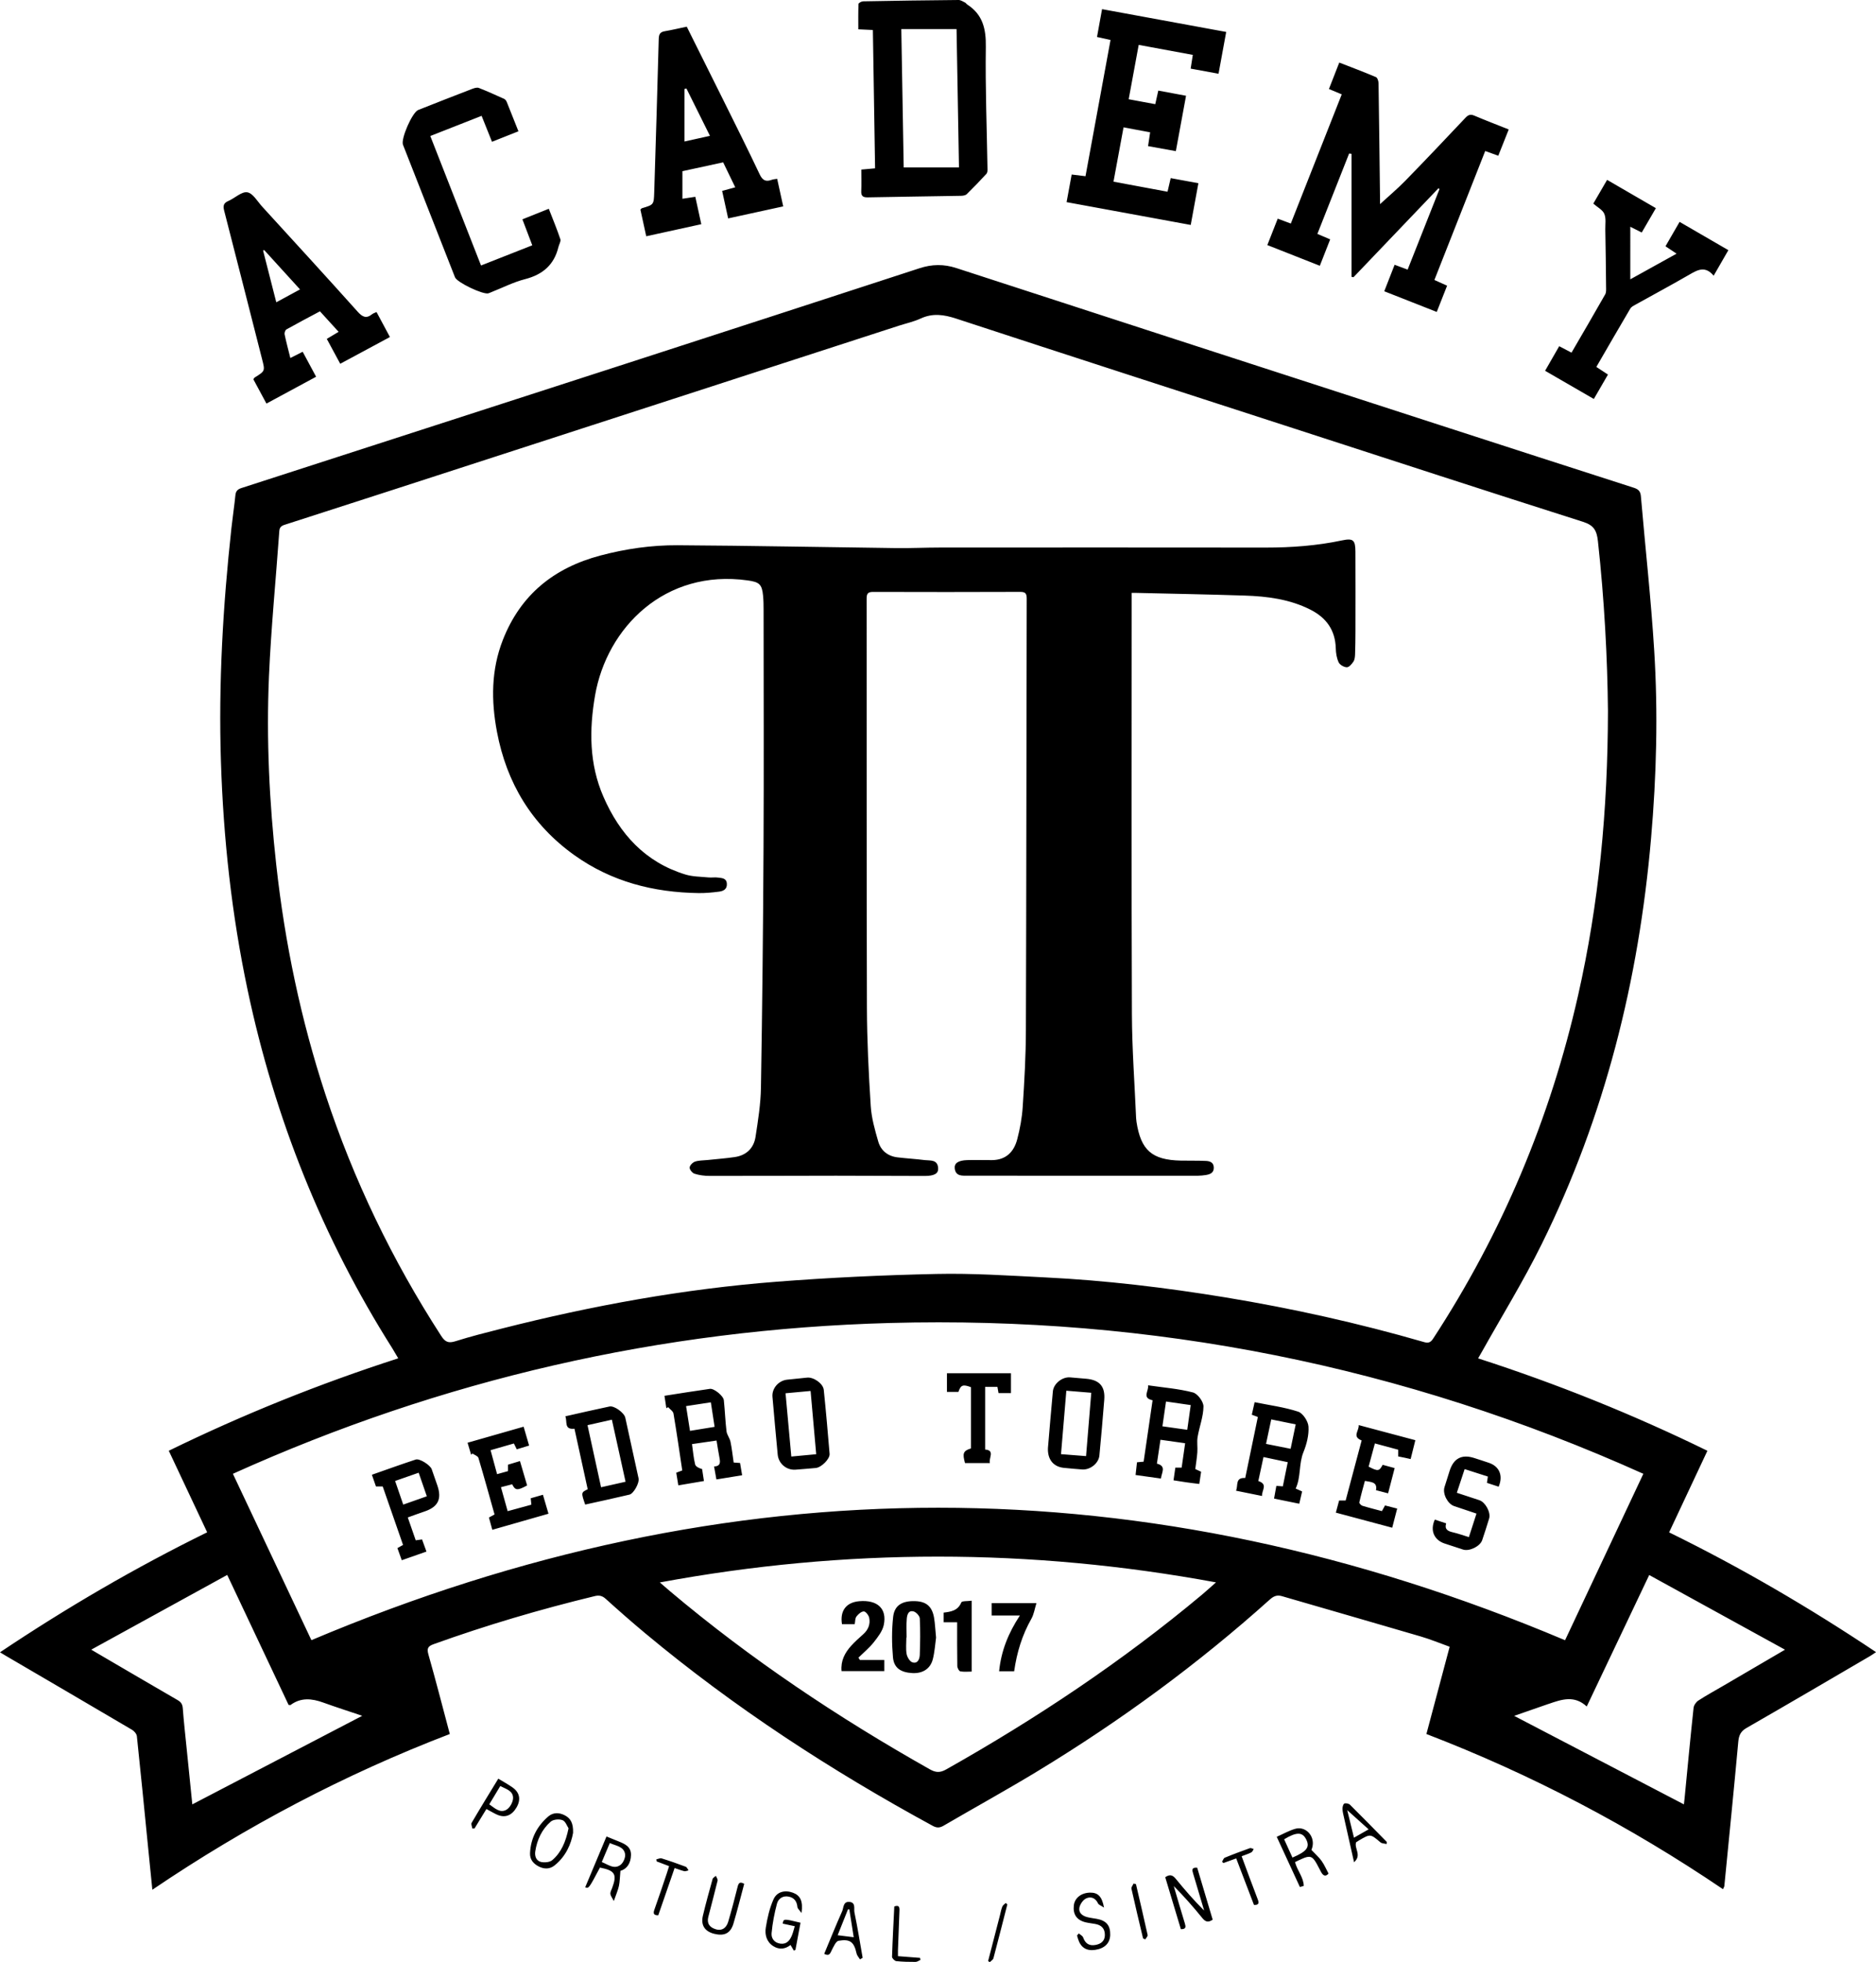 <?xml version="1.0" encoding="utf-8"?>
<!-- Generator: Adobe Illustrator 16.0.3, SVG Export Plug-In . SVG Version: 6.00 Build 0)  -->
<!DOCTYPE svg PUBLIC "-//W3C//DTD SVG 1.1//EN" "http://www.w3.org/Graphics/SVG/1.1/DTD/svg11.dtd">
<svg version="1.1" id="Vrstva_1" xmlns="http://www.w3.org/2000/svg" xmlns:xlink="http://www.w3.org/1999/xlink" x="0px" y="0px"
	 width="60.509px" height="63.25px" viewBox="0 0 60.509 63.25" enable-background="new 0 0 60.509 63.25" xml:space="preserve">
<path d="M43.671,59.237c-0.075-0.306-0.145-0.589-0.217-0.888c0.236,0.212,0.45,0.404,0.69,0.619
	C43.97,59.067,43.833,59.145,43.671,59.237 M43.739,59.386c0.021-0.014,0.058-0.039,0.096-0.062c0.368-0.215,0.366-0.212,0.69,0.063
	c0.047,0.039,0.132,0.037,0.199,0.055c0.003-0.021,0.005-0.045,0.008-0.066c-0.396-0.402-0.79-0.806-1.191-1.203
	c-0.039-0.037-0.139-0.058-0.182-0.035c-0.04,0.022-0.06,0.115-0.058,0.175c0.003,0.095,0.03,0.19,0.051,0.284
	c0.104,0.459,0.207,0.92,0.322,1.431C43.933,59.798,43.674,59.589,43.739,59.386 M41.687,59.878
	c-0.094-0.207-0.181-0.398-0.268-0.59c0.408-0.244,0.592-0.238,0.715,0.012C42.253,59.542,42.149,59.683,41.687,59.878
	 M42.625,59.983c-0.085-0.12-0.201-0.218-0.325-0.351c0.002-0.008,0.027-0.069,0.038-0.133c0.057-0.34-0.24-0.641-0.561-0.548
	c-0.202,0.058-0.389,0.166-0.597,0.257c0.258,0.559,0.503,1.088,0.747,1.618c0.041-0.012,0.082-0.022,0.124-0.034
	c0-0.268-0.208-0.488-0.281-0.768c0.081-0.039,0.153-0.075,0.228-0.107c0.249-0.113,0.335-0.084,0.468,0.154
	c0.051,0.09,0.096,0.184,0.146,0.275c0.066,0.121,0.147,0.156,0.239,0.047C42.775,60.253,42.715,60.108,42.625,59.983
	 M40.299,60.513c-0.085-0.223-0.167-0.449-0.251-0.678c0.123-0.047,0.223-0.078,0.313-0.125c0.035-0.018,0.053-0.07,0.076-0.107
	c-0.041-0.012-0.089-0.041-0.123-0.029c-0.271,0.098-0.544,0.198-0.811,0.309c-0.04,0.017-0.059,0.086-0.086,0.133
	c0.015,0.013,0.03,0.025,0.046,0.037c0.13-0.047,0.259-0.094,0.41-0.148c0.195,0.514,0.386,1.01,0.573,1.5
	c0.172,0.007,0.162-0.077,0.12-0.184C40.477,60.986,40.387,60.75,40.299,60.513 M38.485,60.398c0.119,0.396,0.236,0.792,0.354,1.188
	c-0.331-0.328-0.626-0.67-0.913-1.021c-0.093-0.114-0.184-0.164-0.342-0.054c0.17,0.563,0.338,1.123,0.504,1.675
	c0.173,0.003,0.162-0.077,0.128-0.188c-0.123-0.398-0.239-0.801-0.357-1.201c0.332,0.332,0.635,0.678,0.925,1.035
	c0.1,0.121,0.189,0.146,0.33,0.047c-0.166-0.558-0.333-1.117-0.499-1.674C38.421,60.188,38.453,60.292,38.485,60.398 M36.868,62.482
	c0.023,0.012,0.048,0.023,0.07,0.035c0.027-0.047,0.086-0.102,0.078-0.143c-0.12-0.548-0.25-1.093-0.376-1.639
	c-0.026-0.006-0.052-0.014-0.078-0.02c-0.023,0.057-0.079,0.119-0.068,0.166C36.613,61.416,36.741,61.949,36.868,62.482
	 M34.816,61.486c0.024-0.109,0.117-0.244,0.215-0.291c0.151-0.072,0.302-0.018,0.385,0.16c0.022,0.048,0.099,0.07,0.193,0.136
	c-0.065-0.362-0.196-0.485-0.445-0.483c-0.286,0.004-0.501,0.17-0.528,0.41c-0.033,0.289,0.09,0.473,0.372,0.545
	c0.101,0.024,0.205,0.035,0.307,0.053c0.203,0.033,0.323,0.142,0.322,0.357c-0.001,0.199-0.131,0.291-0.306,0.322
	c-0.196,0.035-0.326-0.044-0.394-0.24c-0.018-0.054-0.092-0.089-0.14-0.132c-0.02,0.022-0.038,0.045-0.058,0.067
	c0.011,0.035,0.02,0.07,0.03,0.104c0.085,0.28,0.271,0.401,0.553,0.359c0.308-0.044,0.481-0.218,0.487-0.483
	c0.007-0.303-0.126-0.462-0.435-0.517c-0.103-0.019-0.206-0.03-0.307-0.056C34.91,61.757,34.781,61.656,34.816,61.486
	 M32.042,63.125c0.153-0.578,0.301-1.158,0.449-1.738c-0.017-0.014-0.034-0.029-0.052-0.045c-0.038,0.039-0.093,0.07-0.11,0.117
	c-0.036,0.088-0.053,0.184-0.076,0.277c-0.128,0.492-0.255,0.984-0.382,1.477c0.017,0.012,0.034,0.024,0.053,0.037
	C31.964,63.208,32.029,63.173,32.042,63.125 M29.675,63.111c-0.232-0.018-0.465-0.035-0.712-0.055c0-0.074-0.002-0.133,0-0.191
	c0.015-0.423,0.03-0.848,0.048-1.27c0.005-0.114-0.007-0.197-0.166-0.141c-0.026,0.54-0.056,1.08-0.073,1.622
	c-0.001,0.048,0.085,0.134,0.137,0.14c0.206,0.022,0.415,0.026,0.623,0.025c0.053,0,0.106-0.043,0.158-0.066
	C29.685,63.154,29.68,63.132,29.675,63.111 M27.536,62.445c-0.188-0.023-0.339-0.042-0.518-0.064
	c0.118-0.295,0.226-0.565,0.334-0.836c0.014,0.002,0.028,0.004,0.043,0.006C27.44,61.835,27.485,62.121,27.536,62.445 M27.628,62.97
	c0.015,0.068,0.073,0.127,0.111,0.19c0.029-0.017,0.057-0.034,0.085-0.052c-0.086-0.489-0.164-0.979-0.265-1.465
	c-0.024-0.117,0.053-0.318-0.163-0.336c-0.207-0.016-0.182,0.189-0.233,0.301c-0.203,0.453-0.387,0.914-0.579,1.374
	c0.178,0.091,0.197-0.033,0.249-0.131c0.058-0.108,0.128-0.276,0.214-0.291C27.426,62.495,27.547,62.602,27.628,62.97
	 M25.246,62.007c0.122,0.026,0.244,0.054,0.389,0.084c-0.033,0.105-0.055,0.207-0.094,0.299c-0.067,0.16-0.167,0.287-0.366,0.263
	c-0.198-0.024-0.304-0.172-0.288-0.339c0.029-0.32,0.091-0.641,0.174-0.951c0.045-0.167,0.195-0.266,0.385-0.225
	c0.173,0.037,0.257,0.154,0.274,0.334c0.005,0.052,0.065,0.098,0.133,0.193c0.054-0.383-0.039-0.566-0.277-0.654
	c-0.256-0.094-0.517-0.037-0.629,0.217c-0.126,0.285-0.198,0.601-0.247,0.91c-0.035,0.222,0.022,0.451,0.235,0.591
	c0.201,0.131,0.4,0.097,0.563-0.034c0.04,0.068,0.073,0.124,0.106,0.18c0.017-0.007,0.035-0.013,0.052-0.019
	c0.054-0.289,0.108-0.578,0.164-0.878C25.272,61.845,25.272,61.845,25.246,62.007 M22.847,61.787
	c0.099-0.388,0.204-0.775,0.298-1.164c0.011-0.046-0.035-0.104-0.054-0.156c-0.037,0.033-0.095,0.062-0.107,0.103
	c-0.109,0.394-0.219,0.786-0.313,1.183c-0.072,0.307,0.063,0.506,0.364,0.582c0.328,0.082,0.528-0.015,0.622-0.33
	c0.124-0.42,0.23-0.844,0.347-1.281c-0.145-0.082-0.183-0.021-0.213,0.097c-0.094,0.375-0.192,0.748-0.301,1.118
	c-0.075,0.253-0.255,0.326-0.482,0.22C22.846,62.082,22.805,61.95,22.847,61.787 M21.179,60.001
	c0.124,0.047,0.248,0.094,0.402,0.153c-0.028,0.089-0.048,0.158-0.072,0.228c-0.133,0.394-0.263,0.789-0.404,1.18
	c-0.047,0.131-0.009,0.176,0.127,0.176c0.174-0.503,0.348-1.006,0.527-1.523c0.118,0.039,0.214,0.078,0.314,0.102
	c0.041,0.009,0.09-0.018,0.135-0.027c-0.03-0.041-0.052-0.103-0.091-0.117c-0.257-0.097-0.516-0.188-0.778-0.269
	c-0.049-0.015-0.114,0.021-0.171,0.032C21.172,59.957,21.175,59.979,21.179,60.001 M19.41,60.022
	c0.087-0.205,0.169-0.399,0.259-0.612c0.202,0.092,0.447,0.107,0.492,0.35c0.02,0.106-0.052,0.276-0.139,0.347
	C19.816,60.271,19.622,60.108,19.41,60.022 M19.744,60.86c-0.023,0.062-0.063,0.129-0.056,0.188c0.008,0.068,0.06,0.131,0.11,0.231
	c0.072-0.209,0.134-0.345,0.165-0.487c0.03-0.143,0.03-0.291,0.048-0.486c0.21-0.059,0.335-0.244,0.341-0.51
	c0.006-0.269-0.196-0.358-0.401-0.44c-0.123-0.05-0.246-0.101-0.389-0.158c-0.232,0.552-0.459,1.095-0.687,1.638
	c0.116,0.043,0.116,0.043,0.476-0.636C19.838,60.296,19.909,60.417,19.744,60.86 M17.814,59.96c-0.081,0.07-0.248,0.084-0.361,0.06
	c-0.156-0.034-0.211-0.185-0.189-0.337c0.056-0.377,0.214-0.715,0.501-0.965c0.083-0.071,0.272-0.088,0.38-0.045
	c0.095,0.037,0.145,0.189,0.193,0.262C18.248,59.371,18.104,59.712,17.814,59.96 M17.891,60.128
	c0.367-0.295,0.533-0.699,0.593-1.047c0.011-0.322-0.086-0.475-0.277-0.57c-0.183-0.092-0.371-0.088-0.524,0.043
	c-0.358,0.309-0.565,0.701-0.587,1.18c-0.01,0.212,0.115,0.348,0.291,0.436C17.559,60.255,17.738,60.253,17.891,60.128
	 M16.549,57.954c0,0.13-0.098,0.312-0.208,0.378c-0.21,0.127-0.381-0.047-0.56-0.17c0.12-0.197,0.233-0.386,0.355-0.59
	C16.318,57.667,16.548,57.722,16.549,57.954 M16.659,58.265c0.147-0.252,0.108-0.48-0.125-0.646
	c-0.144-0.101-0.299-0.187-0.462-0.284c-0.295,0.484-0.583,0.951-0.86,1.424c-0.025,0.043,0.015,0.123,0.025,0.185
	c0.023-0.002,0.046-0.004,0.069-0.006c0.123-0.202,0.247-0.403,0.383-0.625c0.128,0.067,0.236,0.134,0.351,0.185
	C16.293,58.606,16.508,58.522,16.659,58.265 M9.677,9.329c-0.259,0.14-0.498,0.27-0.766,0.415c-0.146-0.572-0.286-1.121-0.426-1.67
	C8.497,8.07,8.51,8.066,8.523,8.062C8.901,8.477,9.28,8.893,9.677,9.329 M10.974,11.726c0.544-0.292,1.064-0.572,1.603-0.862
	c-0.151-0.28-0.289-0.538-0.432-0.805c-0.059,0.027-0.104,0.039-0.137,0.065c-0.191,0.156-0.315,0.098-0.474-0.079
	C10.517,8.91,9.486,7.787,8.458,6.662C8.304,6.493,8.157,6.228,7.976,6.199c-0.183-0.03-0.4,0.189-0.61,0.279
	C7.21,6.546,7.19,6.633,7.23,6.789c0.412,1.596,0.816,3.194,1.224,4.791c0.097,0.379,0.1,0.378-0.242,0.591
	c-0.016,0.01-0.024,0.034-0.039,0.057c0.137,0.255,0.274,0.509,0.421,0.781c0.547-0.296,1.067-0.577,1.602-0.865
	c-0.15-0.279-0.29-0.538-0.433-0.805c-0.139,0.07-0.259,0.131-0.398,0.201c-0.068-0.274-0.134-0.517-0.185-0.763
	c-0.01-0.048,0.02-0.136,0.058-0.158c0.355-0.199,0.715-0.388,1.082-0.584c0.203,0.224,0.397,0.436,0.602,0.661
	c-0.135,0.081-0.253,0.151-0.381,0.228C10.688,11.196,10.828,11.454,10.974,11.726 M18.012,7.961c0.02-0.085,0.085-0.181,0.062-0.25
	c-0.11-0.327-0.243-0.647-0.373-0.981c-0.3,0.12-0.572,0.229-0.851,0.34c0.111,0.292,0.21,0.553,0.318,0.837
	c-0.555,0.219-1.091,0.43-1.653,0.651c-0.552-1.408-1.092-2.786-1.636-4.174c0.564-0.222,1.1-0.432,1.655-0.65
	c0.115,0.287,0.222,0.554,0.335,0.836c0.288-0.114,0.561-0.222,0.853-0.338c-0.131-0.33-0.253-0.64-0.378-0.948
	c-0.016-0.038-0.048-0.081-0.083-0.097c-0.271-0.122-0.542-0.245-0.818-0.353c-0.059-0.022-0.146,0.006-0.212,0.031
	c-0.582,0.224-1.163,0.451-1.743,0.681c-0.191,0.076-0.565,0.93-0.49,1.12c0.558,1.425,1.117,2.849,1.678,4.273
	c0.066,0.166,0.906,0.566,1.077,0.516c0.035-0.01,0.069-0.027,0.103-0.041c0.36-0.142,0.709-0.321,1.081-0.416
	C17.506,8.851,17.874,8.536,18.012,7.961 M22.899,4.379c-0.293,0.065-0.56,0.124-0.821,0.182V2.868
	c0.021-0.006,0.041-0.011,0.062-0.016C22.388,3.352,22.636,3.851,22.899,4.379 M23.486,7.04c0.607-0.133,1.185-0.259,1.776-0.387
	c-0.067-0.303-0.128-0.584-0.195-0.889c-0.073,0.013-0.126,0.014-0.173,0.032c-0.19,0.07-0.297,0.024-0.391-0.176
	c-0.391-0.826-0.801-1.643-1.207-2.462c-0.379-0.764-0.761-1.527-1.145-2.298c-0.243,0.051-0.473,0.106-0.706,0.146
	c-0.154,0.026-0.194,0.096-0.198,0.252c-0.043,1.651-0.095,3.301-0.146,4.95c-0.013,0.391-0.016,0.391-0.398,0.505
	c-0.013,0.004-0.022,0.019-0.047,0.043c0.059,0.27,0.12,0.551,0.188,0.86c0.6-0.131,1.182-0.259,1.776-0.389
	c-0.068-0.309-0.129-0.59-0.193-0.883c-0.145,0.022-0.275,0.042-0.416,0.063V5.518c0.445-0.097,0.877-0.19,1.314-0.285
	c0.134,0.278,0.259,0.535,0.39,0.805c-0.154,0.042-0.28,0.077-0.423,0.115C23.357,6.451,23.42,6.737,23.486,7.04 M30.931,5.398
	h-1.783c-0.026-1.47-0.051-2.951-0.077-4.46h1.782C30.879,2.409,30.905,3.885,30.931,5.398 M31.817,5.602
	c0.03-0.032,0.035-0.096,0.034-0.144c-0.021-1.316-0.073-2.632-0.054-3.947c0.009-0.579-0.098-1.044-0.602-1.367
	c-0.024-0.016-0.04-0.048-0.065-0.06C31.06,0.051,30.987-0.001,30.916,0c-1.026,0.008-2.052,0.024-3.078,0.043
	c-0.052,0.001-0.146,0.053-0.147,0.084c-0.012,0.27-0.007,0.542-0.007,0.818c0.181,0.008,0.312,0.015,0.47,0.022
	c0.024,1.493,0.048,2.974,0.071,4.459c-0.167,0.015-0.298,0.027-0.444,0.04c0,0.25,0.008,0.473-0.002,0.695
	c-0.007,0.158,0.056,0.204,0.209,0.201c1.003-0.02,2.007-0.032,3.01-0.05c0.063-0.001,0.143-0.014,0.184-0.053
	C31.4,6.046,31.611,5.826,31.817,5.602 M39.303,2.377c0.084-0.46,0.164-0.894,0.247-1.347c-1.343-0.246-2.662-0.488-4.004-0.735
	c-0.057,0.312-0.109,0.599-0.163,0.897c0.157,0.035,0.285,0.063,0.436,0.097c-0.27,1.469-0.538,2.925-0.807,4.391
	c-0.162-0.019-0.297-0.036-0.446-0.054c-0.056,0.303-0.107,0.584-0.164,0.89c1.349,0.247,2.671,0.49,4.004,0.735
	c0.086-0.464,0.164-0.893,0.247-1.345C38.35,5.85,38.061,5.797,37.76,5.742c-0.035,0.152-0.066,0.286-0.102,0.438
	c-0.582-0.108-1.153-0.215-1.743-0.324c0.111-0.603,0.218-1.174,0.324-1.751c0.31,0.058,0.582,0.109,0.858,0.16
	c-0.024,0.162-0.045,0.298-0.067,0.445c0.311,0.056,0.594,0.107,0.896,0.162c0.108-0.594,0.217-1.175,0.329-1.785
	C37.952,3.03,37.66,2.976,37.36,2.92c-0.036,0.161-0.065,0.296-0.098,0.438c-0.286-0.053-0.554-0.103-0.857-0.159
	c0.109-0.59,0.215-1.167,0.323-1.752c0.605,0.112,1.171,0.216,1.745,0.322c-0.025,0.159-0.046,0.295-0.069,0.443
	C38.712,2.269,39,2.321,39.303,2.377 M48.326,5.02c0.114-0.287,0.223-0.56,0.337-0.847c-0.384-0.153-0.75-0.293-1.111-0.446
	c-0.125-0.053-0.197-0.024-0.285,0.07c-0.643,0.681-1.287,1.361-1.942,2.032c-0.261,0.267-0.55,0.508-0.813,0.751
	c0-0.021,0-0.085,0-0.149c-0.016-1.249-0.028-2.499-0.048-3.748c-0.001-0.068-0.036-0.178-0.085-0.198
	c-0.387-0.164-0.779-0.312-1.182-0.468c-0.115,0.297-0.223,0.57-0.333,0.852c0.151,0.063,0.278,0.116,0.413,0.173
	c-0.553,1.401-1.096,2.779-1.643,4.164c-0.156-0.058-0.284-0.106-0.422-0.158C41.096,7.342,40.991,7.61,40.877,7.9
	c0.567,0.224,1.124,0.443,1.693,0.667c0.117-0.299,0.226-0.572,0.334-0.851c-0.148-0.063-0.276-0.118-0.413-0.176
	c0.347-0.876,0.686-1.734,1.024-2.592c0.026,0.003,0.052,0.007,0.078,0.011v3.965c0.021,0.004,0.042,0.008,0.063,0.012
	c0.913-0.955,1.827-1.911,2.74-2.867c0.012,0.008,0.023,0.017,0.034,0.025c-0.342,0.864-0.684,1.728-1.028,2.597
	c-0.158-0.058-0.281-0.104-0.42-0.156c-0.113,0.288-0.222,0.567-0.334,0.854c0.576,0.227,1.126,0.443,1.693,0.666
	c0.116-0.295,0.223-0.566,0.334-0.846c-0.147-0.066-0.267-0.119-0.41-0.184c0.547-1.389,1.091-2.767,1.639-4.157
	C48.053,4.921,48.183,4.968,48.326,5.02 M55.273,8.887c0.172-0.298,0.318-0.554,0.474-0.823c-0.533-0.309-1.047-0.607-1.573-0.912
	c-0.155,0.268-0.302,0.522-0.455,0.787c0.125,0.082,0.229,0.153,0.358,0.238c-0.505,0.28-0.981,0.543-1.493,0.827V7.31
	c0.127,0.064,0.241,0.122,0.369,0.185c0.156-0.269,0.304-0.522,0.456-0.785c-0.534-0.31-1.047-0.607-1.573-0.912
	c-0.157,0.269-0.306,0.523-0.445,0.765c0.131,0.116,0.298,0.199,0.354,0.329c0.063,0.146,0.03,0.336,0.033,0.506
	c0.011,0.618,0.02,1.235,0.025,1.852c0.001,0.08,0.008,0.175-0.029,0.24c-0.354,0.625-0.719,1.245-1.086,1.878
	c-0.137-0.072-0.26-0.136-0.397-0.208c-0.152,0.265-0.3,0.52-0.455,0.792c0.532,0.308,1.046,0.604,1.572,0.909
	c0.157-0.27,0.305-0.524,0.456-0.787c-0.132-0.086-0.247-0.162-0.375-0.246c0.37-0.638,0.73-1.262,1.096-1.882
	c0.03-0.052,0.099-0.088,0.155-0.119c0.584-0.326,1.175-0.641,1.753-0.976C54.756,8.698,55,8.561,55.273,8.887 M33.429,51.677
	h-1.444v0.398h0.911c-0.373,0.566-0.605,1.143-0.67,1.797h0.485c0.086-0.607,0.259-1.17,0.556-1.693
	C33.347,52.036,33.373,51.862,33.429,51.677 M30.436,51.982v0.311h0.436c0,0.48-0.003,0.945,0.005,1.41
	c0.001,0.061,0.052,0.163,0.096,0.172c0.116,0.023,0.241,0.008,0.367,0.008v-2.285c-0.134,0.019-0.313,0.004-0.333,0.054
	C30.897,51.921,30.667,51.954,30.436,51.982 M27.144,53.868h1.379v-0.36h-0.788c-0.015-0.024-0.03-0.049-0.046-0.074
	c0.165-0.163,0.348-0.313,0.491-0.493c0.134-0.17,0.284-0.36,0.326-0.562c0.11-0.529-0.208-0.815-0.792-0.765
	c-0.421,0.037-0.627,0.308-0.556,0.742h0.41c0.018-0.093,0.011-0.188,0.055-0.247c0.058-0.076,0.155-0.164,0.237-0.166
	c0.059-0.002,0.158,0.122,0.175,0.203c0.044,0.209-0.032,0.393-0.196,0.537c-0.133,0.119-0.267,0.238-0.386,0.369
	C27.249,53.279,27.112,53.536,27.144,53.868 M29.667,52.169c0.02,0.391,0.014,0.782,0,1.174c-0.005,0.135-0.066,0.295-0.238,0.242
	c-0.085-0.027-0.169-0.17-0.187-0.271c-0.03-0.172-0.008-0.354-0.008-0.531h0.008c0-0.199-0.012-0.4,0.005-0.6
	c0.01-0.12,0.046-0.282,0.215-0.241C29.547,51.962,29.663,52.087,29.667,52.169 M30.087,53.485c0.062-0.241,0.076-0.495,0.105-0.698
	c-0.025-0.25-0.032-0.451-0.066-0.648c-0.064-0.359-0.253-0.516-0.606-0.527c-0.417-0.014-0.67,0.131-0.712,0.507
	c-0.048,0.431-0.044,0.872-0.006,1.304c0.031,0.344,0.251,0.487,0.625,0.508C29.757,53.948,30.007,53.796,30.087,53.485
	 M43.707,21.088c0.009-0.245,0.011-0.49,0.012-0.736c0.001-0.856,0.003-1.711-0.001-2.567c-0.001-0.38-0.072-0.441-0.434-0.365
	c-0.811,0.172-1.632,0.231-2.46,0.231c-3.505-0.004-7.01-0.003-10.515-0.001c-0.461,0-0.922,0.023-1.383,0.018
	c-2.357-0.03-4.715-0.078-7.073-0.092c-0.84-0.005-1.673,0.115-2.491,0.332c-1.492,0.396-2.569,1.259-3.142,2.718
	c-0.38,0.969-0.38,1.961-0.191,2.963c0.312,1.649,1.121,2.993,2.495,3.976c1.198,0.856,2.555,1.203,4.009,1.223
	c0.222,0.003,0.445-0.018,0.666-0.047c0.137-0.019,0.26-0.081,0.245-0.26c-0.014-0.179-0.16-0.175-0.279-0.192
	c-0.102-0.016-0.209,0.005-0.312-0.005c-0.25-0.025-0.511-0.022-0.748-0.095c-1.293-0.396-2.118-1.304-2.643-2.509
	c-0.459-1.054-0.46-2.157-0.268-3.265c0.379-2.18,2.249-4.081,4.924-3.705c0.375,0.052,0.46,0.124,0.495,0.497
	c0.014,0.148,0.016,0.297,0.016,0.446c0.001,2.56,0.011,5.12-0.002,7.68c-0.013,2.574-0.04,5.147-0.083,7.721
	c-0.008,0.531-0.093,1.065-0.175,1.594c-0.057,0.365-0.297,0.595-0.671,0.65c-0.293,0.043-0.59,0.064-0.885,0.096
	c-0.133,0.014-0.272,0.009-0.396,0.051c-0.075,0.025-0.17,0.123-0.173,0.191c-0.003,0.066,0.088,0.178,0.159,0.199
	c0.153,0.049,0.32,0.07,0.481,0.07c1.362,0.002,2.724-0.005,4.085-0.006c0.953,0,1.905,0.008,2.858,0.008
	c0.319-0.001,0.448-0.082,0.432-0.262c-0.024-0.273-0.252-0.229-0.426-0.249c-0.294-0.037-0.591-0.054-0.885-0.089
	c-0.312-0.037-0.535-0.217-0.62-0.508c-0.109-0.377-0.219-0.762-0.243-1.15c-0.067-1.053-0.12-2.109-0.123-3.164
	c-0.013-4.398-0.005-8.796-0.009-13.194c-0.001-0.171,0.056-0.212,0.218-0.211c1.578,0.005,3.156,0.005,4.733-0.001
	c0.17-0.001,0.212,0.054,0.212,0.217c-0.01,4.636-0.011,9.272-0.026,13.908c-0.002,0.824-0.049,1.65-0.103,2.473
	c-0.022,0.354-0.088,0.709-0.178,1.052c-0.106,0.401-0.362,0.663-0.811,0.667c-0.268,0.002-0.534-0.008-0.801,0
	c-0.293,0.009-0.425,0.102-0.402,0.275c0.034,0.254,0.25,0.226,0.418,0.227c2.478,0.004,4.957,0.002,7.434,0.001
	c0.081,0,0.163-0.011,0.243-0.022c0.142-0.022,0.266-0.07,0.26-0.246c-0.006-0.168-0.135-0.205-0.265-0.209
	c-0.267-0.012-0.534-0.004-0.801-0.01c-0.93-0.021-1.286-0.335-1.427-1.25c-0.006-0.037-0.01-0.074-0.012-0.111
	c-0.048-1.121-0.132-2.242-0.136-3.363c-0.017-4.435-0.007-8.87-0.007-13.305v-0.271c0.077,0,0.12-0.001,0.164,0
	c1.158,0.027,2.318,0.048,3.479,0.086c0.731,0.024,1.452,0.116,2.119,0.453c0.516,0.26,0.805,0.661,0.821,1.252
	c0.004,0.152,0.029,0.315,0.094,0.45c0.038,0.08,0.172,0.155,0.262,0.156c0.073,0.001,0.162-0.105,0.213-0.183
	C43.697,21.262,43.703,21.169,43.707,21.088 M13.767,48.232c-0.26,0.091-0.502,0.176-0.761,0.268
	c-0.088-0.257-0.171-0.498-0.262-0.762c0.263-0.092,0.504-0.176,0.76-0.266C13.593,47.728,13.676,47.97,13.767,48.232
	 M14.107,47.884c-0.06-0.176-0.12-0.352-0.183-0.526c-0.046-0.131-0.391-0.353-0.516-0.31c-0.469,0.154-0.934,0.322-1.413,0.49
	c0.049,0.141,0.09,0.258,0.131,0.377h0.218c0.22,0.631,0.438,1.26,0.656,1.885c-0.072,0.041-0.123,0.068-0.182,0.102
	c0.046,0.129,0.091,0.252,0.141,0.391c0.268-0.095,0.523-0.184,0.796-0.279c-0.052-0.146-0.097-0.268-0.142-0.391
	c-0.076,0.012-0.137,0.02-0.204,0.028c-0.086-0.25-0.168-0.487-0.256-0.737c0.193-0.07,0.373-0.136,0.554-0.197
	C14.132,48.57,14.255,48.316,14.107,47.884 M15.879,49.312c0.617-0.176,1.206-0.344,1.812-0.518c-0.063-0.216-0.12-0.41-0.179-0.611
	c-0.146,0.041-0.265,0.076-0.394,0.113c0.007,0.072,0.013,0.135,0.021,0.207c-0.26,0.071-0.506,0.139-0.765,0.209
	c-0.076-0.272-0.144-0.518-0.216-0.773c0.141-0.037,0.254-0.066,0.362-0.094c0.098,0.203,0.171,0.207,0.482,0.037
	c-0.075-0.258-0.152-0.517-0.231-0.785c-0.148,0.045-0.267,0.08-0.387,0.117v0.207c-0.117,0.033-0.228,0.063-0.351,0.098
	c-0.073-0.266-0.139-0.514-0.21-0.773c0.266-0.076,0.507-0.146,0.752-0.216c0.032,0.063,0.06,0.122,0.093,0.188
	c0.135-0.041,0.259-0.078,0.398-0.121c-0.061-0.211-0.116-0.4-0.177-0.608c-0.612,0.175-1.206,0.345-1.808,0.517
	c0.044,0.148,0.079,0.268,0.115,0.387c0.014-0.014,0.029-0.026,0.043-0.039c0.066,0.046,0.173,0.08,0.192,0.141
	c0.181,0.604,0.347,1.21,0.52,1.823c-0.066,0.036-0.122,0.067-0.181,0.099C15.806,49.05,15.841,49.173,15.879,49.312 M20.177,47.763
	c-0.259,0.059-0.516,0.117-0.79,0.178c-0.149-0.68-0.291-1.334-0.437-2.001c0.273-0.062,0.516-0.115,0.786-0.177
	C19.881,46.423,20.024,47.071,20.177,47.763 M20.597,47.657c-0.142-0.653-0.285-1.308-0.429-1.96
	c-0.034-0.154-0.354-0.393-0.509-0.359c-0.471,0.098-0.94,0.207-1.424,0.316c0.069,0.171-0.05,0.438,0.294,0.4
	c0.143,0.652,0.285,1.304,0.427,1.951c-0.215,0.106-0.215,0.106-0.081,0.494c0.474-0.105,0.952-0.207,1.426-0.32
	C20.439,48.148,20.628,47.798,20.597,47.657 M23.049,45.994c-0.263,0.043-0.515,0.083-0.794,0.129
	c-0.043-0.27-0.082-0.521-0.126-0.798c0.27-0.041,0.523-0.08,0.799-0.122C22.97,45.48,23.007,45.72,23.049,45.994 M23.107,47.689
	c0.28-0.045,0.548-0.088,0.83-0.135c-0.025-0.148-0.046-0.271-0.067-0.396c-0.076-0.005-0.139-0.009-0.206-0.014
	c-0.034-0.232-0.058-0.454-0.103-0.672c-0.024-0.115-0.114-0.221-0.128-0.336c-0.04-0.332-0.051-0.668-0.086-1
	c-0.015-0.141-0.317-0.387-0.45-0.367c-0.484,0.068-0.966,0.146-1.465,0.224c0.022,0.144,0.041,0.272,0.061,0.401
	c0.019-0.012,0.038-0.023,0.057-0.035c0.06,0.068,0.16,0.131,0.173,0.207c0.103,0.607,0.19,1.216,0.283,1.833
	c-0.061,0.022-0.12,0.045-0.194,0.073c0.023,0.137,0.044,0.264,0.067,0.408c0.293-0.049,0.558-0.095,0.826-0.14
	c-0.023-0.153-0.041-0.269-0.059-0.385c-0.108-0.031-0.208-0.081-0.225-0.151c-0.051-0.207-0.068-0.422-0.101-0.654
	c0.269-0.039,0.527-0.076,0.792-0.115c0.035,0.214,0.063,0.396,0.098,0.578c0.026,0.14,0.019,0.252-0.178,0.258
	C23.06,47.429,23.082,47.55,23.107,47.689 M26.326,46.876c-0.26,0.025-0.514,0.049-0.803,0.075c-0.061-0.678-0.122-1.338-0.186-2.04
	c0.284-0.025,0.538-0.049,0.808-0.074C26.206,45.522,26.265,46.185,26.326,46.876 M26.758,46.864
	c-0.057-0.688-0.117-1.376-0.188-2.062c-0.021-0.207-0.332-0.418-0.538-0.395c-0.214,0.023-0.428,0.044-0.642,0.066
	c-0.274,0.027-0.498,0.279-0.475,0.552c0.052,0.622,0.112,1.241,0.169,1.862c0.026,0.287,0.274,0.502,0.562,0.488
	c0.222-0.019,0.444-0.033,0.666-0.055C26.492,47.304,26.772,47.027,26.758,46.864 M32.207,44.906h0.401v-0.641h-2.065v0.602h0.37
	c0.077-0.225,0.147-0.249,0.404-0.152v1.974c-0.25,0.079-0.279,0.157-0.191,0.473h0.803c-0.046-0.163,0.173-0.411-0.154-0.437v-2.02
	h0.396C32.182,44.773,32.193,44.833,32.207,44.906 M35.198,44.895c-0.056,0.675-0.11,1.341-0.168,2.042
	c-0.264-0.02-0.517-0.04-0.808-0.063c0.059-0.693,0.114-1.355,0.172-2.045C34.659,44.851,34.906,44.871,35.198,44.895 M35.46,46.919
	c0.057-0.6,0.11-1.199,0.157-1.8c0.034-0.43-0.155-0.641-0.59-0.676c-0.17-0.015-0.341-0.028-0.511-0.044
	c-0.25-0.021-0.532,0.197-0.556,0.449c-0.059,0.623-0.109,1.244-0.159,1.822c-0.019,0.373,0.175,0.606,0.5,0.644
	c0.2,0.022,0.399,0.036,0.6,0.053C35.158,47.388,35.435,47.173,35.46,46.919 M38.406,45.292c-0.038,0.271-0.074,0.524-0.112,0.797
	c-0.269-0.037-0.521-0.074-0.801-0.113c0.039-0.268,0.075-0.52,0.116-0.799C37.88,45.216,38.133,45.253,38.406,45.292 M38.628,46.32
	c0.056-0.33,0.186-0.654,0.189-0.984c0.002-0.154-0.189-0.412-0.339-0.451c-0.463-0.121-0.947-0.157-1.447-0.23
	c0.028,0.184-0.209,0.406,0.145,0.482c-0.097,0.664-0.193,1.316-0.289,1.979c-0.076,0.008-0.139,0.014-0.214,0.02
	c-0.017,0.142-0.03,0.27-0.046,0.41c0.286,0.039,0.546,0.076,0.818,0.114c0.022-0.198,0.186-0.399-0.13-0.481
	c0.038-0.254,0.075-0.502,0.115-0.769c0.267,0.037,0.52,0.073,0.796,0.112c-0.04,0.277-0.076,0.529-0.113,0.787h-0.203
	c-0.019,0.137-0.037,0.266-0.059,0.408c0.151,0.023,0.281,0.045,0.412,0.064c0.136,0.02,0.273,0.035,0.419,0.053
	c0.022-0.15,0.041-0.272,0.059-0.393c-0.069-0.032-0.129-0.059-0.188-0.087c0.023-0.187,0.054-0.363,0.066-0.541
	C38.631,46.649,38.601,46.481,38.628,46.32 M41.792,45.914c-0.056,0.264-0.107,0.514-0.164,0.787
	c-0.266-0.053-0.517-0.104-0.793-0.158c0.059-0.279,0.11-0.522,0.168-0.789C41.271,45.808,41.522,45.859,41.792,45.914
	 M42.042,46.808c0.104-0.256,0.179-0.551,0.162-0.822c-0.011-0.173-0.18-0.432-0.333-0.482c-0.447-0.146-0.922-0.207-1.404-0.305
	c-0.031,0.141-0.061,0.268-0.091,0.404c0.07,0.027,0.13,0.049,0.195,0.072c-0.138,0.664-0.272,1.316-0.407,1.967
	c-0.334-0.018-0.222,0.238-0.297,0.41c0.288,0.059,0.554,0.111,0.839,0.17c-0.014-0.184,0.202-0.377-0.12-0.482
	c0.057-0.266,0.11-0.516,0.167-0.773c0.275,0.059,0.52,0.11,0.782,0.166c-0.055,0.269-0.105,0.521-0.158,0.779
	c-0.073-0.005-0.137-0.01-0.209-0.016c-0.026,0.143-0.05,0.27-0.074,0.41c0.282,0.059,0.54,0.111,0.813,0.166
	c0.033-0.144,0.062-0.264,0.092-0.396c-0.063-0.027-0.12-0.054-0.208-0.093C41.966,47.608,41.886,47.192,42.042,46.808
	 M45.499,47.032c0.054-0.216,0.102-0.405,0.152-0.608c-0.618-0.164-1.209-0.322-1.828-0.487c0.02,0.187-0.226,0.368,0.096,0.495
	c-0.174,0.652-0.344,1.289-0.516,1.936h-0.211c-0.035,0.131-0.067,0.249-0.105,0.391c0.607,0.164,1.206,0.322,1.818,0.486
	c0.058-0.22,0.107-0.41,0.16-0.617c-0.143-0.037-0.263-0.068-0.392-0.101c-0.036,0.065-0.067,0.122-0.1,0.183
	c-0.214-0.058-0.424-0.109-0.629-0.172c-0.043-0.013-0.106-0.08-0.1-0.109c0.052-0.233,0.119-0.465,0.18-0.693
	c0.205,0.039,0.408,0.031,0.358,0.299c0.135,0.036,0.255,0.066,0.39,0.102c0.074-0.282,0.143-0.545,0.212-0.814
	c-0.147-0.04-0.268-0.072-0.387-0.105c-0.113,0.209-0.151,0.215-0.453,0.058c0.066-0.244,0.133-0.491,0.202-0.748
	c0.262,0.071,0.505,0.136,0.753,0.203v0.217C45.234,46.972,45.361,47.001,45.499,47.032 M48.338,47.923
	c0.153-0.36,0.021-0.662-0.325-0.773c-0.155-0.051-0.309-0.104-0.464-0.152c-0.399-0.128-0.664,0.01-0.792,0.413
	c-0.057,0.177-0.113,0.353-0.167,0.53c-0.064,0.212,0.102,0.536,0.312,0.607c0.234,0.08,0.471,0.158,0.721,0.242
	c-0.085,0.262-0.161,0.5-0.245,0.758c-0.187-0.057-0.353-0.117-0.523-0.156c-0.16-0.037-0.269-0.098-0.21-0.287
	c-0.128-0.043-0.24-0.08-0.366-0.121c-0.161,0.35-0.024,0.66,0.322,0.773c0.197,0.064,0.394,0.131,0.591,0.193
	c0.203,0.064,0.547-0.104,0.615-0.304c0.078-0.231,0.153-0.464,0.224-0.698c0.059-0.195-0.12-0.523-0.313-0.589
	c-0.237-0.079-0.476-0.157-0.729-0.24c0.086-0.262,0.166-0.505,0.252-0.763c0.264,0.085,0.501,0.16,0.749,0.24
	c-0.011,0.07-0.02,0.133-0.03,0.203C48.092,47.843,48.216,47.884,48.338,47.923 M57.574,53.177
	c-0.709,0.414-1.349,0.789-1.988,1.162c-0.27,0.158-0.544,0.307-0.806,0.477c-0.073,0.047-0.146,0.15-0.155,0.236
	c-0.104,0.968-0.195,1.937-0.289,2.906c-0.009,0.078-0.019,0.157-0.023,0.205c-1.829-0.953-3.648-1.902-5.475-2.853
	c0.344-0.119,0.721-0.251,1.099-0.382c0.007-0.002,0.014-0.004,0.021-0.006c0.411-0.142,0.823-0.285,1.221,0.086
	c0.676-1.422,1.331-2.801,2.015-4.238C54.647,51.57,56.087,52.361,57.574,53.177 M53.005,47.507
	c-0.853,1.811-1.695,3.603-2.525,5.365c-13.488-5.691-26.948-5.697-40.436-0.002c-0.829-1.757-1.673-3.543-2.532-5.363
	c6.753-3.047,13.81-4.66,21.185-4.861C37.159,42.416,45.258,44.024,53.005,47.507 M46.223,43.153
	c-0.089,0.136-0.17,0.146-0.307,0.104c-2.101-0.607-4.231-1.08-6.388-1.436c-1.93-0.316-3.872-0.55-5.826-0.645
	c-1.165-0.058-2.334-0.137-3.5-0.111c-1.716,0.037-3.434,0.117-5.145,0.25c-2.999,0.232-5.951,0.77-8.866,1.509
	c-0.503,0.128-1.008,0.254-1.504,0.411c-0.228,0.072-0.333,0.02-0.46-0.178c-1.575-2.434-2.824-5.023-3.73-7.777
	c-0.792-2.408-1.308-4.875-1.586-7.394c-0.224-2.022-0.323-4.05-0.236-6.081c0.068-1.566,0.223-3.128,0.334-4.693
	c0.011-0.15,0.109-0.176,0.216-0.21c1.138-0.367,2.276-0.732,3.413-1.101c2.154-0.697,4.308-1.396,6.462-2.095
	c3.298-1.069,6.596-2.139,9.894-3.208c0.233-0.075,0.476-0.127,0.697-0.229c0.391-0.182,0.753-0.129,1.152,0.002
	c3.633,1.191,7.271,2.366,10.908,3.545c3.101,1.005,6.199,2.017,9.306,3.004c0.354,0.113,0.445,0.281,0.483,0.627
	c0.206,1.88,0.307,3.764,0.323,5.47c-0.006,3.213-0.293,6.211-0.963,9.167C50.003,36.054,48.45,39.746,46.223,43.153 M7.329,50.767
	c0.678,1.436,1.33,2.816,1.979,4.189c0.035,0.002,0.054,0.01,0.063,0.004c0.334-0.248,0.686-0.211,1.051-0.08
	c0.425,0.153,0.856,0.291,1.262,0.428c-1.83,0.953-3.655,1.904-5.481,2.855c-0.058-0.572-0.121-1.183-0.182-1.794
	c-0.044-0.437-0.093-0.872-0.126-1.31c-0.01-0.129-0.061-0.196-0.167-0.258c-0.791-0.457-1.58-0.92-2.369-1.381
	c-0.115-0.067-0.23-0.135-0.416-0.244C4.431,52.36,5.871,51.568,7.329,50.767 M21.282,51.009c5.996-1.11,11.942-1.108,17.939-0.002
	c-0.166,0.146-0.304,0.272-0.447,0.393c-2.568,2.148-5.344,3.996-8.26,5.639c-0.192,0.108-0.332,0.102-0.523-0.006
	c-2.961-1.669-5.777-3.548-8.379-5.74C21.516,51.21,21.421,51.128,21.282,51.009 M60.325,53.378c0.06-0.035,0.114-0.076,0.185-0.123
	c-2.157-1.439-4.367-2.73-6.674-3.86c0.419-0.892,0.824-1.757,1.235-2.63c-2.407-1.176-4.861-2.16-7.396-2.979
	c0.045-0.078,0.076-0.129,0.104-0.18c0.653-1.167,1.358-2.309,1.949-3.506c2.035-4.12,3.129-8.504,3.525-13.07
	c0.176-2.018,0.228-4.042,0.102-6.063c-0.103-1.661-0.288-3.317-0.43-4.976c-0.015-0.162-0.087-0.223-0.23-0.269
	c-2.078-0.668-4.154-1.339-6.231-2.012c-5.206-1.687-10.411-3.374-15.615-5.068c-0.408-0.133-0.789-0.127-1.194,0.006
	c-3.127,1.021-6.256,2.035-9.385,3.049c-4.16,1.347-8.321,2.692-12.483,4.035c-0.123,0.04-0.181,0.099-0.194,0.23
	c-0.036,0.355-0.09,0.708-0.129,1.062c-0.273,2.502-0.419,5.008-0.338,7.527c0.079,2.48,0.347,4.935,0.861,7.364
	c0.874,4.127,2.411,7.984,4.669,11.551c0.062,0.1,0.119,0.201,0.189,0.319c-2.547,0.821-5.002,1.808-7.401,2.979
	c0.415,0.881,0.821,1.744,1.238,2.629C4.356,50.535,2.146,51.825,0,53.261c0.067,0.041,0.123,0.076,0.179,0.108
	c1.361,0.796,2.723,1.591,4.08,2.39c0.071,0.041,0.148,0.133,0.156,0.209c0.127,1.19,0.242,2.381,0.361,3.572
	c0.044,0.441,0.088,0.881,0.138,1.375c3.033-2.053,6.214-3.725,9.594-5.02c-0.233-0.874-0.451-1.723-0.69-2.564
	c-0.056-0.197-0.015-0.267,0.174-0.334c1.7-0.611,3.43-1.121,5.185-1.546c0.146-0.036,0.247-0.015,0.36,0.087
	c0.42,0.379,0.844,0.752,1.279,1.114c2.873,2.394,5.991,4.421,9.272,6.205c0.129,0.069,0.222,0.065,0.344-0.005
	c1.015-0.592,2.045-1.158,3.049-1.768c2.656-1.613,5.157-3.443,7.472-5.52c0.124-0.111,0.232-0.16,0.394-0.113
	c1.489,0.434,2.98,0.859,4.469,1.297c0.316,0.092,0.623,0.219,0.942,0.334c-0.254,0.953-0.5,1.875-0.75,2.813
	c3.395,1.304,6.569,2.973,9.566,5.002c0.026-0.061,0.041-0.078,0.043-0.098c0.152-1.555,0.309-3.107,0.451-4.662
	c0.02-0.205,0.081-0.332,0.267-0.438C57.668,54.933,58.997,54.155,60.325,53.378"/>
</svg>
